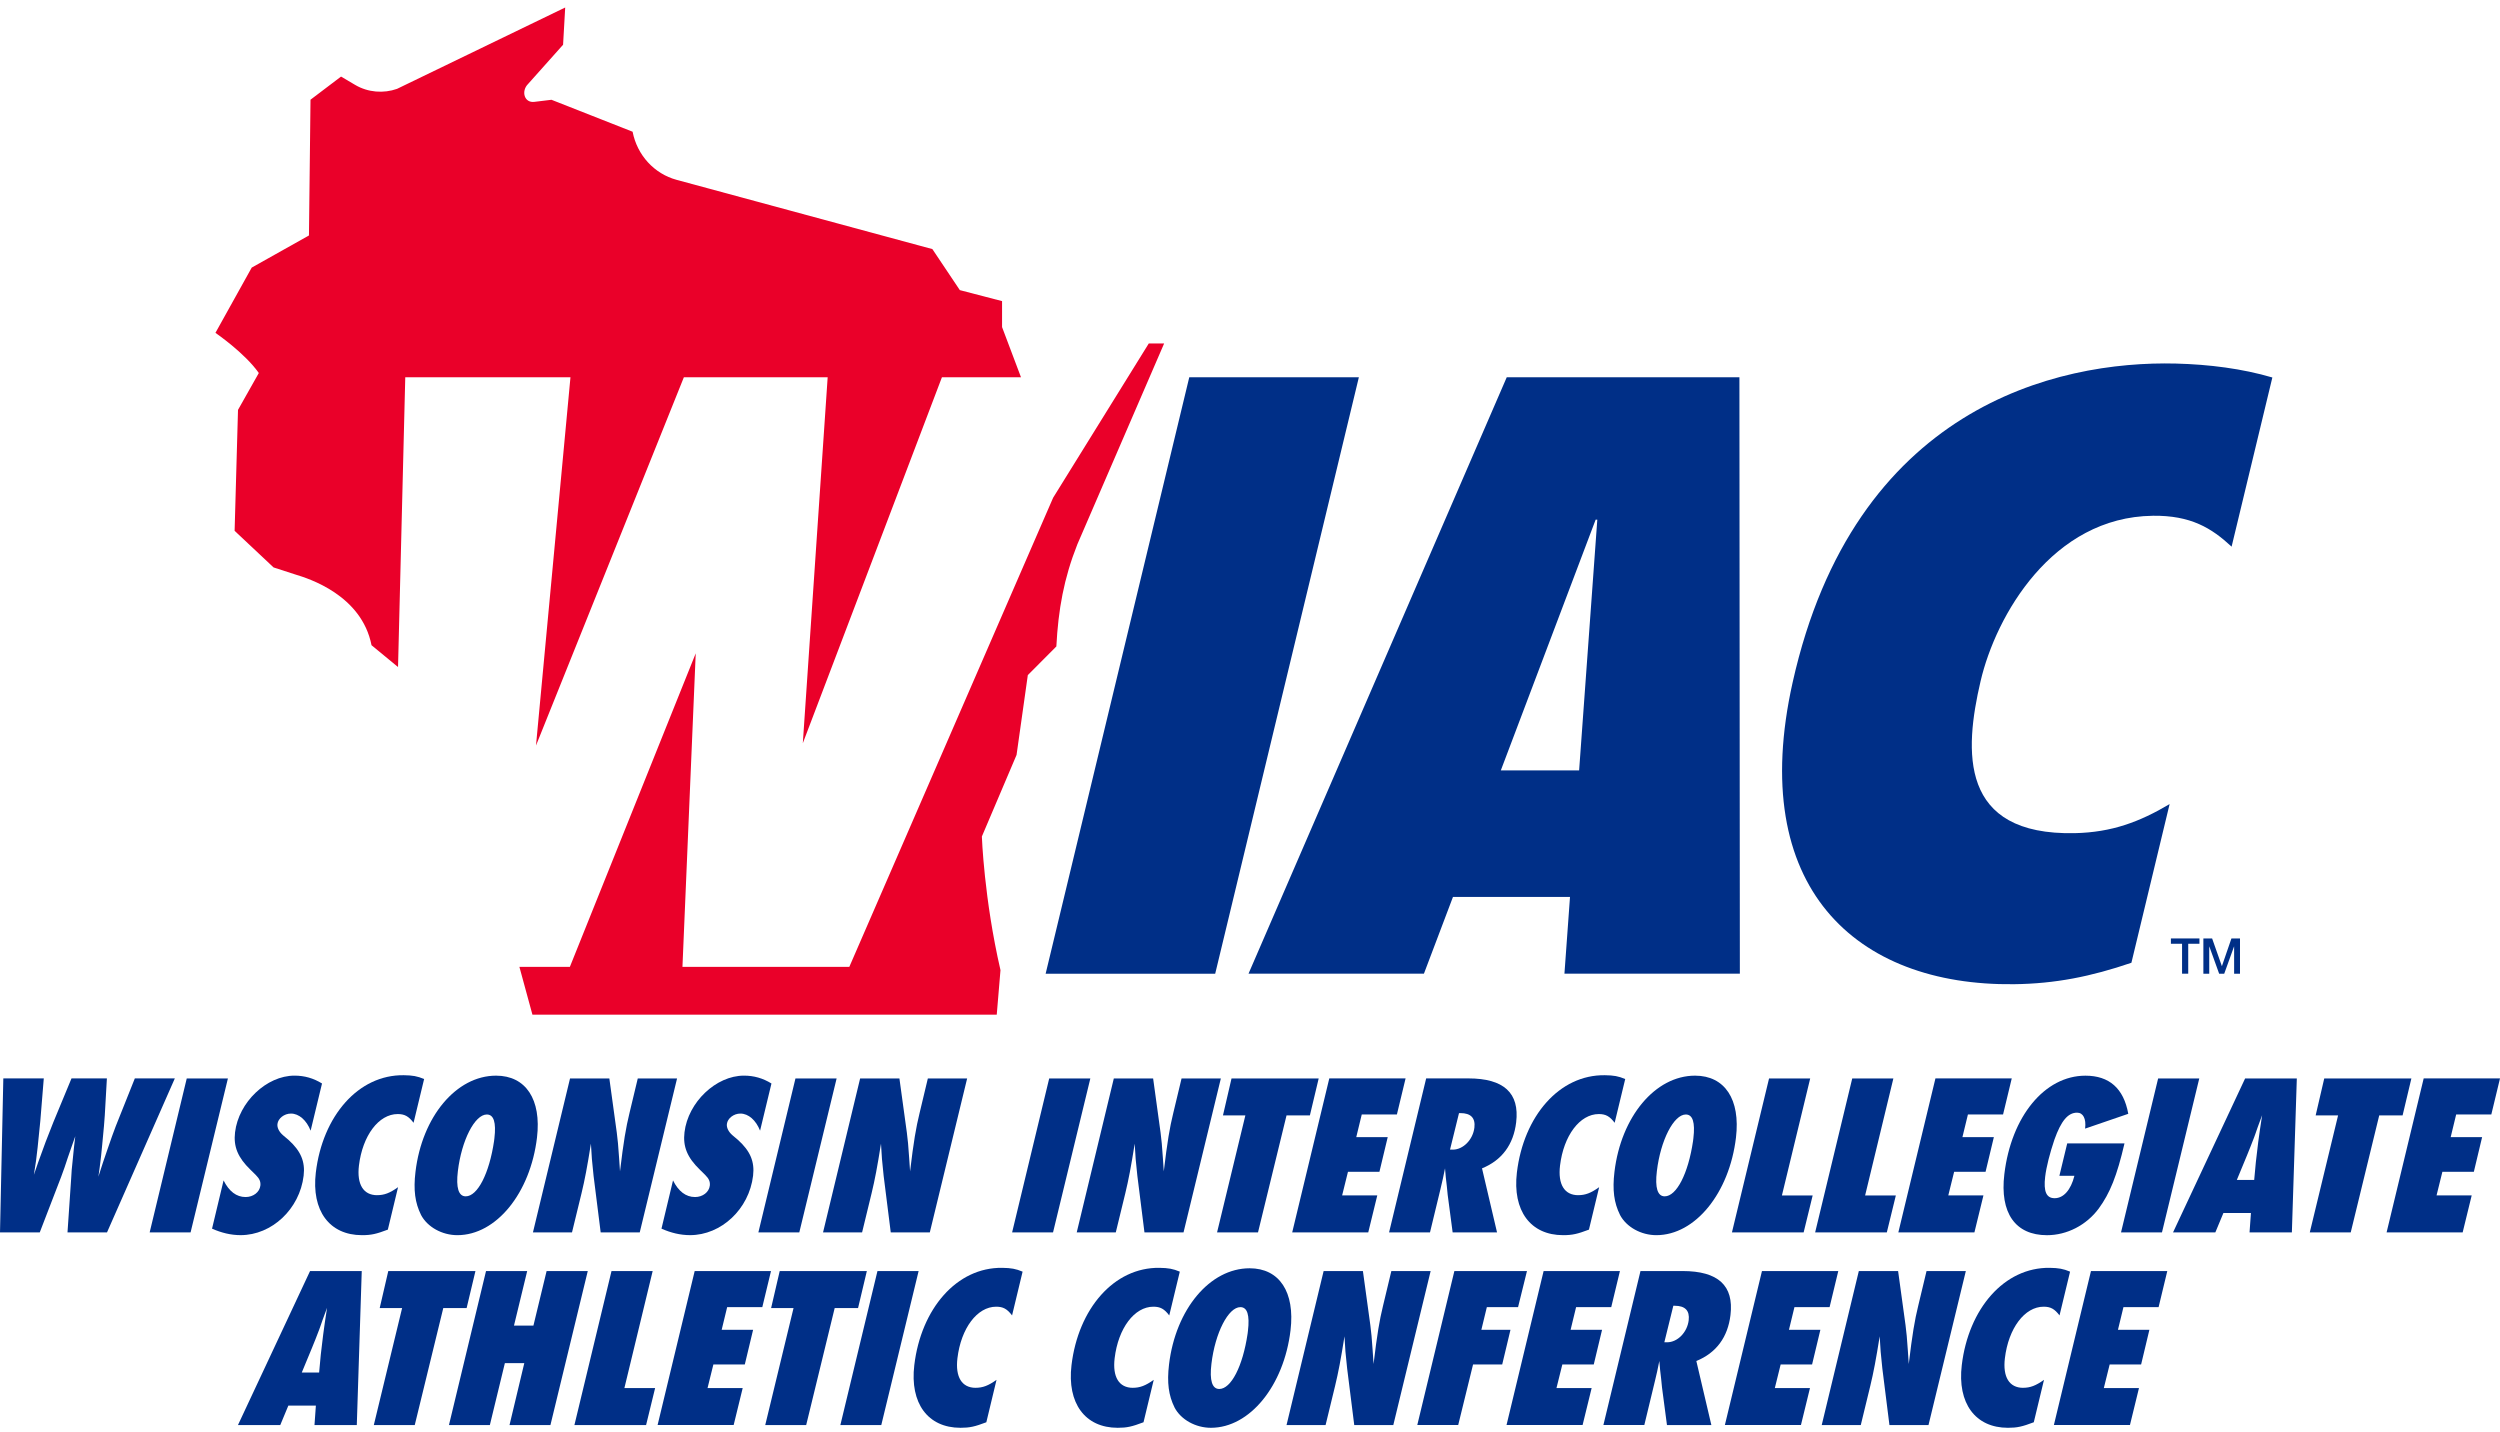 <svg width="103" height="59" viewBox="0 0 103 59" fill="none" xmlns="http://www.w3.org/2000/svg">
<path d="M89.44 38.664H90.617V38.883H90.155V40.116H89.901V38.883H89.441V38.664H89.44Z" fill="#002F87"/>
<path d="M90.781 38.664H91.139L91.54 39.801H91.544L91.935 38.664H92.288V40.117H92.046V38.996H92.042L91.638 40.117H91.429L91.025 38.996H91.021V40.117H90.779V38.664H90.781Z" fill="#002F87"/>
<path d="M88.694 21.249C90.259 21.23 91.114 21.753 91.942 22.522L93.621 15.552C92.374 15.186 91.022 15.015 89.653 14.979C84.714 14.854 76.389 16.791 73.857 28.114C71.966 36.565 76.46 40.629 82.978 40.549C84.675 40.529 86.149 40.234 87.814 39.666L89.388 33.128C88.152 33.862 87.004 34.293 85.483 34.326C80.703 34.428 80.927 30.943 81.599 28.068C82.232 25.354 84.556 21.301 88.694 21.25V21.249Z" fill="#002F87"/>
<path d="M62.078 15.543L51.439 40.115H58.666L59.862 36.955H64.684L64.455 40.115H71.682L71.664 15.543H62.078ZM61.834 31.74L65.741 21.409H65.809L65.06 31.74H61.832H61.834Z" fill="#002F87"/>
<path d="M48.998 15.543L43.08 40.117H50.066L55.985 15.543H48.998Z" fill="#002F87"/>
<path d="M2.781 50.775L2.932 48.556L2.954 48.203L3.005 47.698L3.05 47.251L3.102 46.812L2.958 47.221L2.799 47.679C2.692 48.022 2.624 48.194 2.522 48.479L1.638 50.775H0L0.137 44.431H1.804L1.661 46.183L1.606 46.726L1.551 47.269L1.485 47.822L1.396 48.402L1.57 47.897C1.771 47.326 1.994 46.736 2.196 46.24L2.946 44.43H4.404L4.317 45.954C4.3 46.259 4.281 46.411 4.212 47.154C4.181 47.497 4.153 47.736 4.136 47.869C4.119 48.012 4.095 48.212 4.054 48.479C4.209 47.984 4.28 47.784 4.411 47.402C4.556 46.983 4.688 46.602 4.768 46.402L5.555 44.43H7.203L4.409 50.774H2.78L2.781 50.775Z" fill="#002F87"/>
<path d="M6.166 50.775L7.694 44.432H9.39L7.852 50.775H6.166Z" fill="#002F87"/>
<path d="M9.211 48.632C9.433 49.08 9.738 49.318 10.119 49.318C10.434 49.318 10.695 49.117 10.727 48.85C10.746 48.688 10.694 48.565 10.541 48.412L10.319 48.193C9.798 47.688 9.614 47.241 9.684 46.65C9.832 45.411 10.982 44.316 12.134 44.316C12.544 44.316 12.912 44.421 13.267 44.64L12.798 46.584C12.63 46.155 12.32 45.879 11.987 45.879C11.71 45.879 11.458 46.079 11.431 46.307C11.412 46.459 11.497 46.631 11.661 46.773L11.886 46.963C12.393 47.42 12.579 47.859 12.51 48.439C12.347 49.812 11.199 50.888 9.914 50.888C9.513 50.888 9.125 50.793 8.736 50.621L9.212 48.63L9.211 48.632Z" fill="#002F87"/>
<path d="M17.345 50.051C17.1 49.555 17.028 49.032 17.118 48.279C17.389 46.003 18.801 44.317 20.438 44.317C21.666 44.317 22.311 45.298 22.124 46.869C21.851 49.155 20.444 50.889 18.844 50.889C18.216 50.889 17.608 50.556 17.344 50.051H17.345ZM20.369 46.898C20.447 46.241 20.343 45.917 20.057 45.917C19.562 45.917 19.017 46.975 18.864 48.251C18.782 48.937 18.893 49.289 19.188 49.289C19.673 49.289 20.157 48.356 20.355 47.013L20.369 46.898Z" fill="#002F87"/>
<path d="M23.486 44.432H25.105L25.411 46.66C25.45 46.975 25.473 47.184 25.506 47.699L25.544 48.261C25.689 47.042 25.788 46.46 25.934 45.861L26.276 44.433H27.895L26.357 50.776H24.748L24.455 48.443C24.395 47.91 24.368 47.576 24.346 47.119C24.192 48.09 24.093 48.605 23.96 49.157L23.566 50.776H21.957L23.485 44.433L23.486 44.432Z" fill="#002F87"/>
<path d="M27.728 48.632C27.95 49.08 28.255 49.318 28.636 49.318C28.951 49.318 29.212 49.117 29.244 48.85C29.263 48.688 29.211 48.565 29.058 48.412L28.836 48.193C28.315 47.688 28.131 47.241 28.201 46.65C28.349 45.411 29.499 44.316 30.651 44.316C31.061 44.316 31.429 44.421 31.784 44.64L31.315 46.584C31.147 46.155 30.837 45.879 30.504 45.879C30.227 45.879 29.975 46.079 29.948 46.307C29.929 46.459 30.014 46.631 30.178 46.773L30.403 46.963C30.91 47.42 31.096 47.859 31.027 48.439C30.864 49.812 29.716 50.888 28.431 50.888C28.03 50.888 27.642 50.793 27.253 50.621L27.729 48.63L27.728 48.632Z" fill="#002F87"/>
<path d="M31.245 50.775L32.773 44.432H34.469L32.931 50.775H31.245Z" fill="#002F87"/>
<path d="M35.437 44.432H37.056L37.362 46.66C37.401 46.975 37.424 47.184 37.457 47.699L37.495 48.261C37.64 47.042 37.739 46.46 37.886 45.861L38.227 44.433H39.846L38.308 50.776H36.699L36.406 48.443C36.346 47.91 36.319 47.576 36.297 47.119C36.143 48.09 36.044 48.605 35.911 49.157L35.518 50.776H33.909L35.437 44.433V44.432Z" fill="#002F87"/>
<path d="M41.699 50.775L43.227 44.432H44.922L43.385 50.775H41.699Z" fill="#002F87"/>
<path d="M45.89 44.432H47.509L47.815 46.66C47.854 46.975 47.877 47.184 47.91 47.699L47.948 48.261C48.093 47.042 48.191 46.46 48.338 45.861L48.68 44.433H50.299L48.761 50.776H47.152L46.859 48.443C46.798 47.91 46.771 47.576 46.75 47.119C46.596 48.09 46.497 48.605 46.364 49.157L45.97 50.776H44.361L45.889 44.433L45.89 44.432Z" fill="#002F87"/>
<path d="M50.143 50.775L51.309 45.955H50.386L50.739 44.432H54.33L53.967 45.955H53.005L51.83 50.775H50.144H50.143Z" fill="#002F87"/>
<path d="M54.767 44.431H57.91L57.552 45.917H56.104L55.878 46.85H57.174L56.832 48.279H55.536L55.296 49.25H56.744L56.372 50.774H53.239L54.767 44.43V44.431Z" fill="#002F87"/>
<path d="M59.849 50.775L59.644 49.222L59.609 48.869L59.567 48.507L59.535 48.136L59.446 48.565L59.349 48.983L58.916 50.774H57.23L58.758 44.43H60.492C61.958 44.43 62.611 45.03 62.466 46.24C62.357 47.154 61.88 47.803 61.059 48.136L61.678 50.775H59.849ZM59.856 47.365C60.284 47.365 60.685 46.955 60.745 46.46C60.792 46.06 60.598 45.86 60.168 45.86H60.111L59.741 47.364H59.856V47.365Z" fill="#002F87"/>
<path d="M66.743 50.051C66.498 49.555 66.426 49.032 66.516 48.279C66.788 46.003 68.199 44.317 69.836 44.317C71.065 44.317 71.709 45.298 71.522 46.869C71.249 49.155 69.843 50.889 68.242 50.889C67.614 50.889 67.006 50.556 66.742 50.051H66.743ZM69.767 46.898C69.845 46.241 69.741 45.917 69.455 45.917C68.96 45.917 68.415 46.975 68.263 48.251C68.18 48.937 68.291 49.289 68.586 49.289C69.072 49.289 69.555 48.356 69.753 47.013L69.767 46.898Z" fill="#002F87"/>
<path d="M71.356 50.775L72.885 44.432H74.58L73.415 49.252H74.682L74.31 50.775H71.358H71.356Z" fill="#002F87"/>
<path d="M74.784 50.775L76.312 44.432H78.007L76.843 49.252H78.109L77.737 50.775H74.785H74.784Z" fill="#002F87"/>
<path d="M79.74 44.431H82.884L82.526 45.917H81.078L80.852 46.85H82.147L81.805 48.279H80.51L80.27 49.25H81.718L81.346 50.774H78.212L79.74 44.43V44.431Z" fill="#002F87"/>
<path d="M87.529 47.108C87.217 48.451 86.932 49.156 86.466 49.794C85.956 50.48 85.155 50.89 84.336 50.89C83.031 50.89 82.387 49.975 82.579 48.375C82.863 45.994 84.243 44.318 85.92 44.318C86.901 44.318 87.496 44.841 87.685 45.889L85.907 46.499V46.489C85.956 46.089 85.824 45.842 85.576 45.842C85.196 45.842 84.917 46.184 84.644 46.947C84.454 47.509 84.31 48.07 84.261 48.48C84.189 49.09 84.308 49.366 84.651 49.366C85.022 49.366 85.32 49.023 85.466 48.442H84.847L85.169 47.109H87.531L87.529 47.108Z" fill="#002F87"/>
<path d="M87.386 50.775L88.915 44.432H90.61L89.073 50.775H87.386Z" fill="#002F87"/>
<path d="M92.681 50.775L92.739 49.975H91.605L91.272 50.775H89.529L92.499 44.432H94.629L94.425 50.775H92.681ZM92.942 47.871L92.985 47.508L93.039 47.051L93.109 46.546L93.199 45.946C93.116 46.164 93.058 46.336 93.017 46.441C92.942 46.669 92.888 46.803 92.873 46.851L92.721 47.241L92.572 47.612L92.158 48.612H92.873L92.942 47.87V47.871Z" fill="#002F87"/>
<path d="M95.163 50.775L96.329 45.955H95.405L95.759 44.432H99.349L98.987 45.955H98.024L96.85 50.775H95.164H95.163Z" fill="#002F87"/>
<path d="M99.856 44.431H103L102.642 45.917H101.194L100.968 46.85H102.263L101.922 48.279H100.626L100.386 49.25H101.834L101.462 50.774H98.328L99.856 44.43V44.431Z" fill="#002F87"/>
<path d="M12.957 58.712L13.014 57.911H11.88L11.547 58.712H9.804L12.774 52.368H14.904L14.7 58.712H12.957ZM13.217 55.807L13.26 55.445L13.315 54.987L13.384 54.482L13.475 53.882C13.391 54.101 13.333 54.273 13.292 54.377C13.217 54.606 13.163 54.74 13.148 54.787L12.997 55.178L12.847 55.549L12.433 56.549H13.148L13.217 55.806V55.807Z" fill="#002F87"/>
<path d="M15.401 58.712L16.567 53.892H15.644L15.997 52.368H19.588L19.225 53.892H18.263L17.088 58.712H15.402H15.401Z" fill="#002F87"/>
<path d="M20.992 58.712L21.601 56.16H20.801L20.182 58.712H18.497L20.024 52.368H21.72L21.176 54.615H21.977L22.52 52.368H24.216L22.678 58.712H20.992Z" fill="#002F87"/>
<path d="M23.666 58.712L25.194 52.368H26.89L25.725 57.188H26.991L26.619 58.712H23.667H23.666Z" fill="#002F87"/>
<path d="M28.621 52.368H31.765L31.407 53.854H29.959L29.733 54.787H31.028L30.686 56.216H29.391L29.151 57.187H30.599L30.227 58.711H27.093L28.621 52.367V52.368Z" fill="#002F87"/>
<path d="M31.528 58.712L32.694 53.892H31.77L32.124 52.368H35.714L35.352 53.892H34.389L33.215 58.712H31.529H31.528Z" fill="#002F87"/>
<path d="M34.623 58.712L36.151 52.368H37.847L36.309 58.712H34.623Z" fill="#002F87"/>
<path d="M54.533 52.368H56.152L56.458 54.597C56.497 54.912 56.52 55.12 56.553 55.635L56.591 56.197C56.736 54.979 56.834 54.397 56.981 53.798L57.323 52.369H58.942L57.404 58.713H55.795L55.502 56.379C55.441 55.846 55.414 55.513 55.393 55.056C55.239 56.027 55.14 56.541 55.007 57.094L54.614 58.713H53.005L54.533 52.369V52.368Z" fill="#002F87"/>
<path d="M58.392 58.712L59.92 52.368H62.911L62.544 53.854H61.258L61.032 54.787H62.232L61.891 56.216H60.69L60.078 58.711H58.392V58.712Z" fill="#002F87"/>
<path d="M63.597 52.368H66.741L66.383 53.854H64.935L64.709 54.787H66.005L65.663 56.216H64.368L64.127 57.187H65.576L65.203 58.711H62.069L63.597 52.367V52.368Z" fill="#002F87"/>
<path d="M68.679 58.712L68.474 57.159L68.439 56.806L68.397 56.444L68.364 56.073L68.276 56.502L68.178 56.92L67.746 58.711H66.06L67.588 52.367H69.321C70.788 52.367 71.441 52.967 71.296 54.178C71.187 55.091 70.71 55.74 69.889 56.073L70.508 58.712H68.679ZM68.686 55.302C69.114 55.302 69.515 54.892 69.574 54.397C69.622 53.997 69.427 53.797 68.998 53.797H68.941L68.571 55.301H68.686V55.302Z" fill="#002F87"/>
<path d="M72.593 52.368H75.737L75.379 53.854H73.931L73.705 54.787H75L74.658 56.216H73.363L73.123 57.187H74.571L74.199 58.711H71.065L72.593 52.367V52.368Z" fill="#002F87"/>
<path d="M76.583 52.368H78.202L78.508 54.597C78.547 54.912 78.57 55.12 78.603 55.635L78.641 56.197C78.786 54.979 78.884 54.397 79.031 53.798L79.373 52.369H80.992L79.454 58.713H77.845L77.552 56.379C77.492 55.846 77.465 55.513 77.443 55.056C77.289 56.027 77.19 56.541 77.057 57.094L76.664 58.713H75.055L76.583 52.369V52.368Z" fill="#002F87"/>
<path d="M86.148 52.368H89.292L88.934 53.854H87.486L87.26 54.787H88.555L88.214 56.216H86.918L86.678 57.187H88.126L87.754 58.711H84.62L86.148 52.367V52.368Z" fill="#002F87"/>
<path d="M48.391 57.987C48.146 57.492 48.075 56.968 48.164 56.216C48.436 53.939 49.847 52.253 51.484 52.253C52.713 52.253 53.357 53.234 53.17 54.806C52.898 57.092 51.491 58.825 49.89 58.825C49.262 58.825 48.654 58.492 48.39 57.987H48.391ZM51.415 54.835C51.493 54.177 51.389 53.854 51.103 53.854C50.608 53.854 50.063 54.911 49.911 56.188C49.828 56.873 49.939 57.226 50.234 57.226C50.72 57.226 51.203 56.292 51.401 54.949L51.415 54.835Z" fill="#002F87"/>
<path d="M40.197 57.178C39.626 57.178 39.354 56.731 39.446 55.96C39.594 54.721 40.262 53.836 41.042 53.836C41.327 53.836 41.494 53.926 41.697 54.196L42.131 52.392C41.848 52.273 41.66 52.241 41.294 52.235C39.419 52.208 37.947 53.92 37.669 56.244C37.482 57.815 38.228 58.825 39.572 58.825C39.952 58.825 40.159 58.778 40.637 58.597L41.057 56.849C40.718 57.092 40.486 57.177 40.196 57.177L40.197 57.178Z" fill="#002F87"/>
<path d="M46.673 57.178C46.102 57.178 45.831 56.731 45.923 55.96C46.071 54.721 46.738 53.836 47.519 53.836C47.803 53.836 47.971 53.926 48.173 54.196L48.608 52.392C48.325 52.273 48.136 52.241 47.771 52.235C45.896 52.208 44.424 53.92 44.146 56.244C43.959 57.815 44.705 58.825 46.048 58.825C46.429 58.825 46.635 58.778 47.113 58.597L47.534 56.849C47.194 57.092 46.963 57.177 46.672 57.177L46.673 57.178Z" fill="#002F87"/>
<path d="M83.352 57.178C82.781 57.178 82.509 56.731 82.601 55.96C82.749 54.721 83.417 53.836 84.198 53.836C84.482 53.836 84.65 53.926 84.852 54.196L85.287 52.392C85.003 52.273 84.815 52.241 84.45 52.235C82.574 52.208 81.103 53.92 80.825 56.244C80.638 57.815 81.384 58.825 82.727 58.825C83.107 58.825 83.314 58.778 83.792 58.597L84.213 56.849C83.873 57.092 83.642 57.177 83.351 57.177L83.352 57.178Z" fill="#002F87"/>
<path d="M65.024 49.242C64.453 49.242 64.181 48.794 64.273 48.023C64.421 46.785 65.089 45.899 65.87 45.899C66.154 45.899 66.322 45.99 66.524 46.259L66.959 44.456C66.675 44.337 66.487 44.304 66.121 44.299C64.246 44.272 62.774 45.983 62.496 48.307C62.309 49.879 63.056 50.889 64.399 50.889C64.779 50.889 64.986 50.841 65.464 50.661L65.885 48.912C65.545 49.155 65.314 49.241 65.023 49.241L65.024 49.242Z" fill="#002F87"/>
<path d="M15.539 49.242C14.968 49.242 14.697 48.794 14.788 48.023C14.937 46.785 15.604 45.899 16.385 45.899C16.669 45.899 16.837 45.99 17.039 46.259L17.474 44.456C17.19 44.337 17.002 44.304 16.637 44.299C14.761 44.272 13.29 45.983 13.012 48.307C12.825 49.879 13.571 50.889 14.914 50.889C15.294 50.889 15.501 50.841 15.979 50.661L16.4 48.912C16.06 49.155 15.829 49.241 15.538 49.241L15.539 49.242Z" fill="#002F87"/>
<path d="M23.503 15.544L22.083 30.716L28.175 15.544H34.1L33.076 30.62L38.807 15.544H42.065L41.285 13.476V12.406L39.545 11.953L38.414 10.263L27.875 7.409C26.953 7.159 26.25 6.391 26.063 5.427L22.721 4.111L22.021 4.196C21.597 4.253 21.462 3.752 21.758 3.458L23.199 1.843L23.286 0.309L16.358 3.661C15.806 3.856 15.166 3.812 14.636 3.5L14.051 3.155L12.793 4.108L12.729 9.701L10.371 11.025L8.876 13.714C8.876 13.714 10.078 14.535 10.663 15.368L9.806 16.887L9.666 21.87L11.271 23.378L12.174 23.671C12.716 23.835 14.899 24.516 15.307 26.583L16.399 27.482L16.697 15.543H23.503V15.544Z" fill="#EA0029"/>
<path d="M47.329 14.152L43.389 20.506L34.992 39.834H28.117L28.664 26.918L23.479 39.834H21.399L21.936 41.804H41.066L41.22 39.97C40.54 37.02 40.453 34.464 40.453 34.464L41.882 31.103L42.346 27.814L43.522 26.633C43.601 25.115 43.83 23.832 44.387 22.426L47.962 14.152H47.331H47.329Z" fill="#EA0029"/>
</svg>
